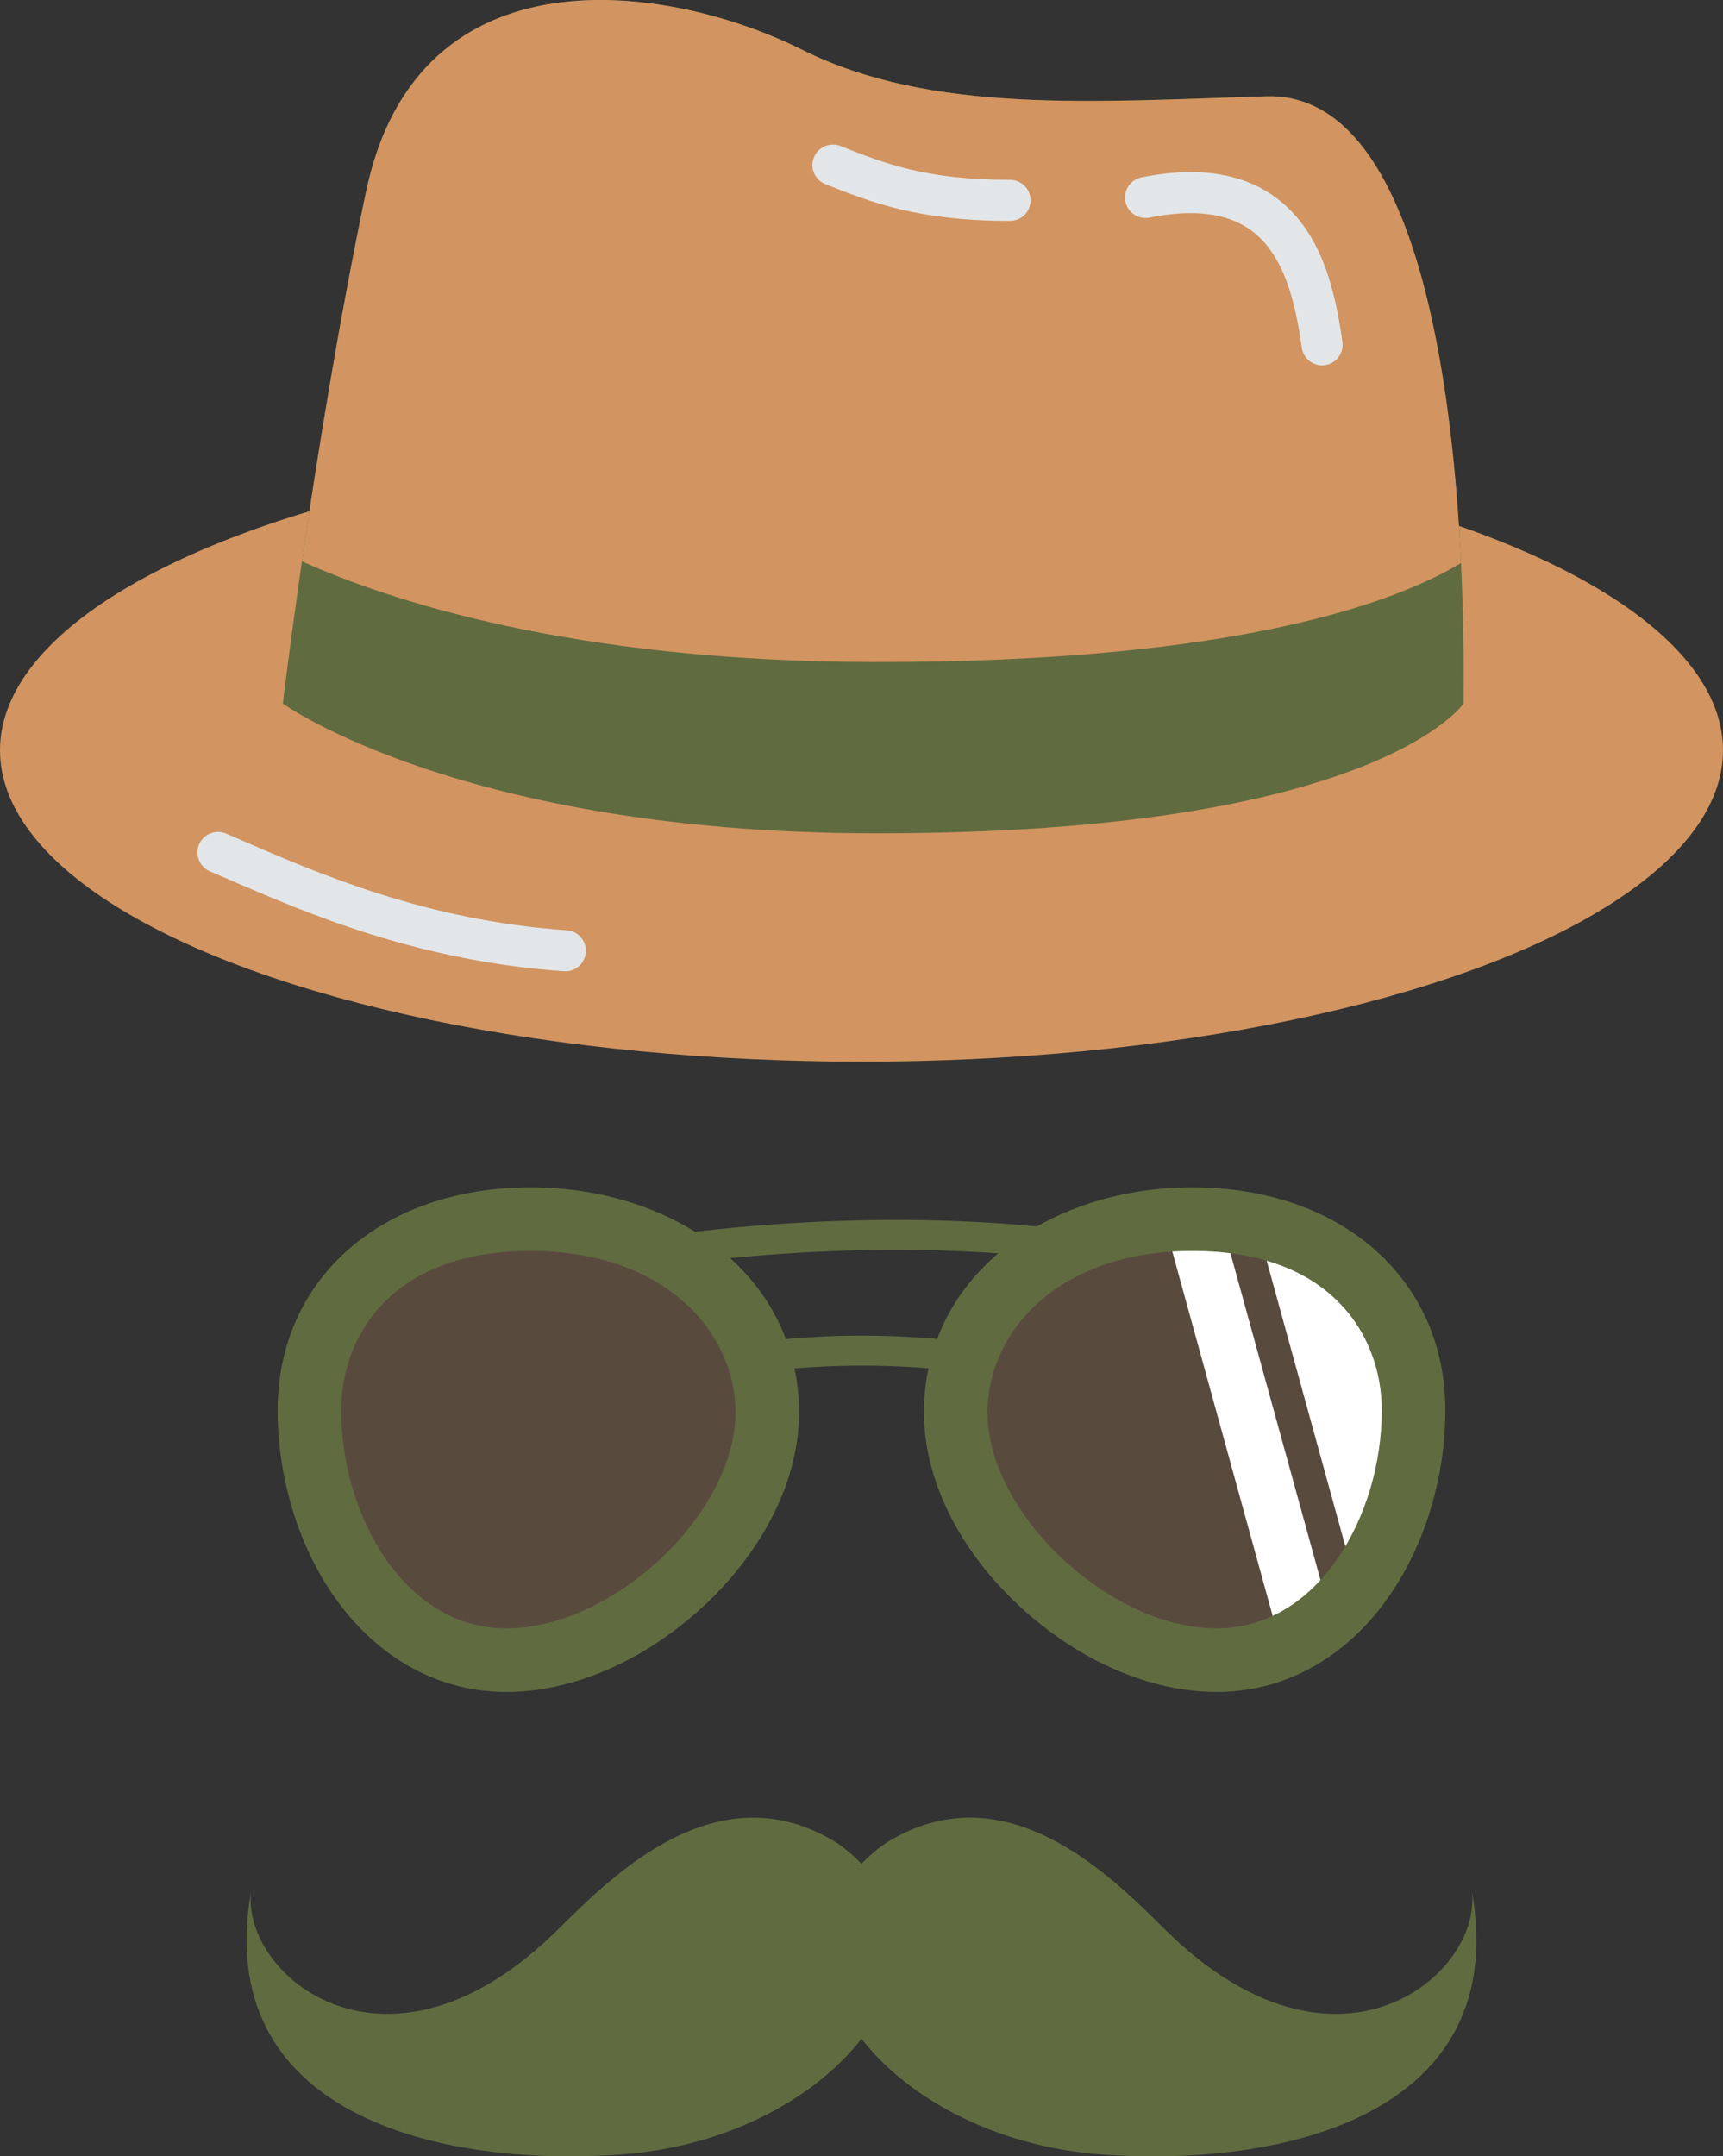   <svg xmlns="http://www.w3.org/2000/svg" viewBox="0 0 416.754 521.525" width="100%" style="vertical-align: middle; max-width: 100%; width: 100%;">
   <rect x="0" y="0" width="416.754" height="521.525" fill="#333333" stroke="none"/>
   <g>
    <g>
     <g>
      <path d="M213.977,445.927c-35.024,25.41-.386,71.416,52.708,75.161,44.846,3.163,98.799-10.131,89.337-63.659,2.424,20.328-32.899,50.018-74.091,9.362-12.928-12.76-38.784-39.319-67.954-20.863Z" fill="rgb(96,107,64)">
      </path>
      <path d="M202.776,445.927c35.024,25.41,.386,71.416-52.708,75.161-44.846,3.163-98.799-10.131-89.337-63.659-2.424,20.328,32.899,50.018,74.091,9.362,12.928-12.76,38.784-39.319,67.954-20.863Z" fill="rgb(96,107,64)">
      </path>
     </g>
     <g>
      <ellipse cx="208.377" cy="181.46" rx="208.377" ry="75.317" fill="rgb(210,148,96)">
      </ellipse>
      <path d="M353.989,170.162c.628-55.86-6.276-148.123-47.701-146.868-41.424,1.255-80.966,4.393-112.348-11.298C162.559-3.694,101.05-13.737,88.497,46.517c-12.553,60.254-20.085,123.645-20.085,123.645,0,0,43.295,31.217,142.807,31.382,121.43,.202,142.77-31.382,142.77-31.382Z" fill="rgb(96,107,64)">
      </path>
      <path d="M353.389,136.174c-15.473,9.324-53.917,24.084-142.169,23.946-73.188-.115-117.721-15.132-138.18-24.349,3.457-23.848,8.737-56.998,15.457-89.254C101.05-13.737,162.559-3.694,193.941,11.997c31.382,15.691,70.923,12.553,112.348,11.298,33.746-1.023,44.582,60.017,47.1,112.88Z" fill="rgb(210,148,96)">
      </path>
      <path d="M319.777,88.357c-2.437,0-4.562-1.794-4.911-4.275-1.52-10.818-4.194-22.67-12.509-28.551-5.704-4.036-13.876-5.013-24.291-2.901-2.699,.543-5.309-1.194-5.853-3.88-.545-2.688,1.192-5.308,3.88-5.853,13.202-2.675,23.97-1.153,31.999,4.527,11.4,8.064,14.793,22.358,16.607,35.277,.382,2.716-1.511,5.227-4.227,5.608-.234,.033-.467,.049-.696,.049Z" fill="rgb(226, 230, 232)">
      </path>
      <path d="M244.309,53.427c-22.254,0-33.562-4.482-44.498-8.817l-.169-.067c-2.549-1.011-3.797-3.896-2.786-6.446,1.012-2.55,3.901-3.795,6.446-2.787l.169,.067c10.532,4.175,20.48,8.119,40.838,8.119,2.742,0,4.966,2.223,4.966,4.965s-2.224,4.965-4.966,4.965Z" fill="rgb(226, 230, 232)">
      </path>
      <path d="M136.752,234.911c-.115,0-.232-.004-.35-.012-35.453-2.469-62.024-13.958-81.426-22.346-1.439-.622-2.843-1.229-4.211-1.815-2.521-1.08-3.688-4-2.608-6.52,1.081-2.522,4-3.687,6.521-2.608,1.378,.59,2.79,1.201,4.239,1.828,18.744,8.104,44.416,19.204,78.175,21.555,2.736,.19,4.8,2.563,4.608,5.298-.182,2.619-2.362,4.621-4.948,4.621Z" fill="rgb(226, 230, 232)">
      </path>
     </g>
     <g>
      <g style="opacity:.24;">
       <path d="M231.168,341.628c0,29.545,33.561,59.895,63.106,59.895s47.637-30.886,47.637-60.43-23.951-46.237-53.495-46.237-57.248,17.227-57.248,46.772Z" fill="rgb(210,148,96)">
       </path>
      </g>
      <path d="M341.911,341.093c0,15.391-4.919,31.135-13.8,42.698l-24.037-87.252c21.904,4.915,37.837,20.458,37.837,44.554Z" fill="rgb(255, 255, 255)">
      </path>
      <path d="M281.483,295.187c2.292-.212,4.605-.331,6.933-.331,2.384,0,4.726,.12,7.028,.336l26.312,95.507c-3.54,3.19-7.499,5.804-11.85,7.658l-28.423-103.171Z" fill="rgb(255, 255, 255)">
      </path>
      <path d="M233.797,331.903c-16.408-2.132-33.431-2.157-49.841-.076l-.912-7.197c17.021-2.158,34.67-2.133,51.688,.079l-.936,7.194Z" fill="rgb(96,107,64)">
      </path>
      <path d="M161.343,306.138l-1.159-7.162c.488-.079,49.228-7.801,99.003-1.384l-.928,7.195c-48.7-6.277-96.439,1.274-96.916,1.351Z" fill="rgb(96,107,64)">
      </path>
      <g style="opacity:.24;">
       <path d="M185.586,341.628c0,29.545-33.561,59.895-63.106,59.895s-47.637-30.886-47.637-60.43,23.951-46.237,53.495-46.237,57.248,17.227,57.248,46.772Z" fill="rgb(210,148,96)">
       </path>
      </g>
      <path d="M294.274,409.212c-16.176,0-33.627-7.631-47.879-20.937-14.563-13.596-22.916-30.598-22.916-46.647,0-16.174,7.318-30.595,20.607-40.606,11.858-8.934,27.602-13.854,44.329-13.854,36.023,0,61.184,22.175,61.184,53.925,0,16.571-5.172,33.26-14.188,45.786-10.366,14.401-24.977,22.333-41.138,22.333Zm-5.858-106.667c-32.536,0-49.56,19.662-49.56,39.083,0,24.396,29.521,52.207,55.418,52.207,24.675,0,39.948-27.377,39.948-52.742,0-17.783-11.996-38.548-45.807-38.548Z" fill="rgb(96,107,64)">
      </path>
      <path d="M122.48,409.212c-16.162,0-30.771-7.932-41.138-22.333-9.017-12.526-14.188-29.215-14.188-45.786,0-31.75,25.16-53.925,61.184-53.925,16.728,0,32.471,4.92,44.329,13.854,13.289,10.011,20.607,24.432,20.607,40.606,0,16.049-8.353,33.051-22.916,46.647-14.252,13.306-31.703,20.937-47.878,20.937Zm5.857-106.667c-33.811,0-45.807,20.766-45.807,38.548,0,25.365,15.273,52.742,39.949,52.742,25.896,0,55.417-27.811,55.417-52.207,0-19.422-17.023-39.083-49.56-39.083Z" fill="rgb(96,107,64)">
      </path>
     </g>
    </g>
   </g>
  </svg>
